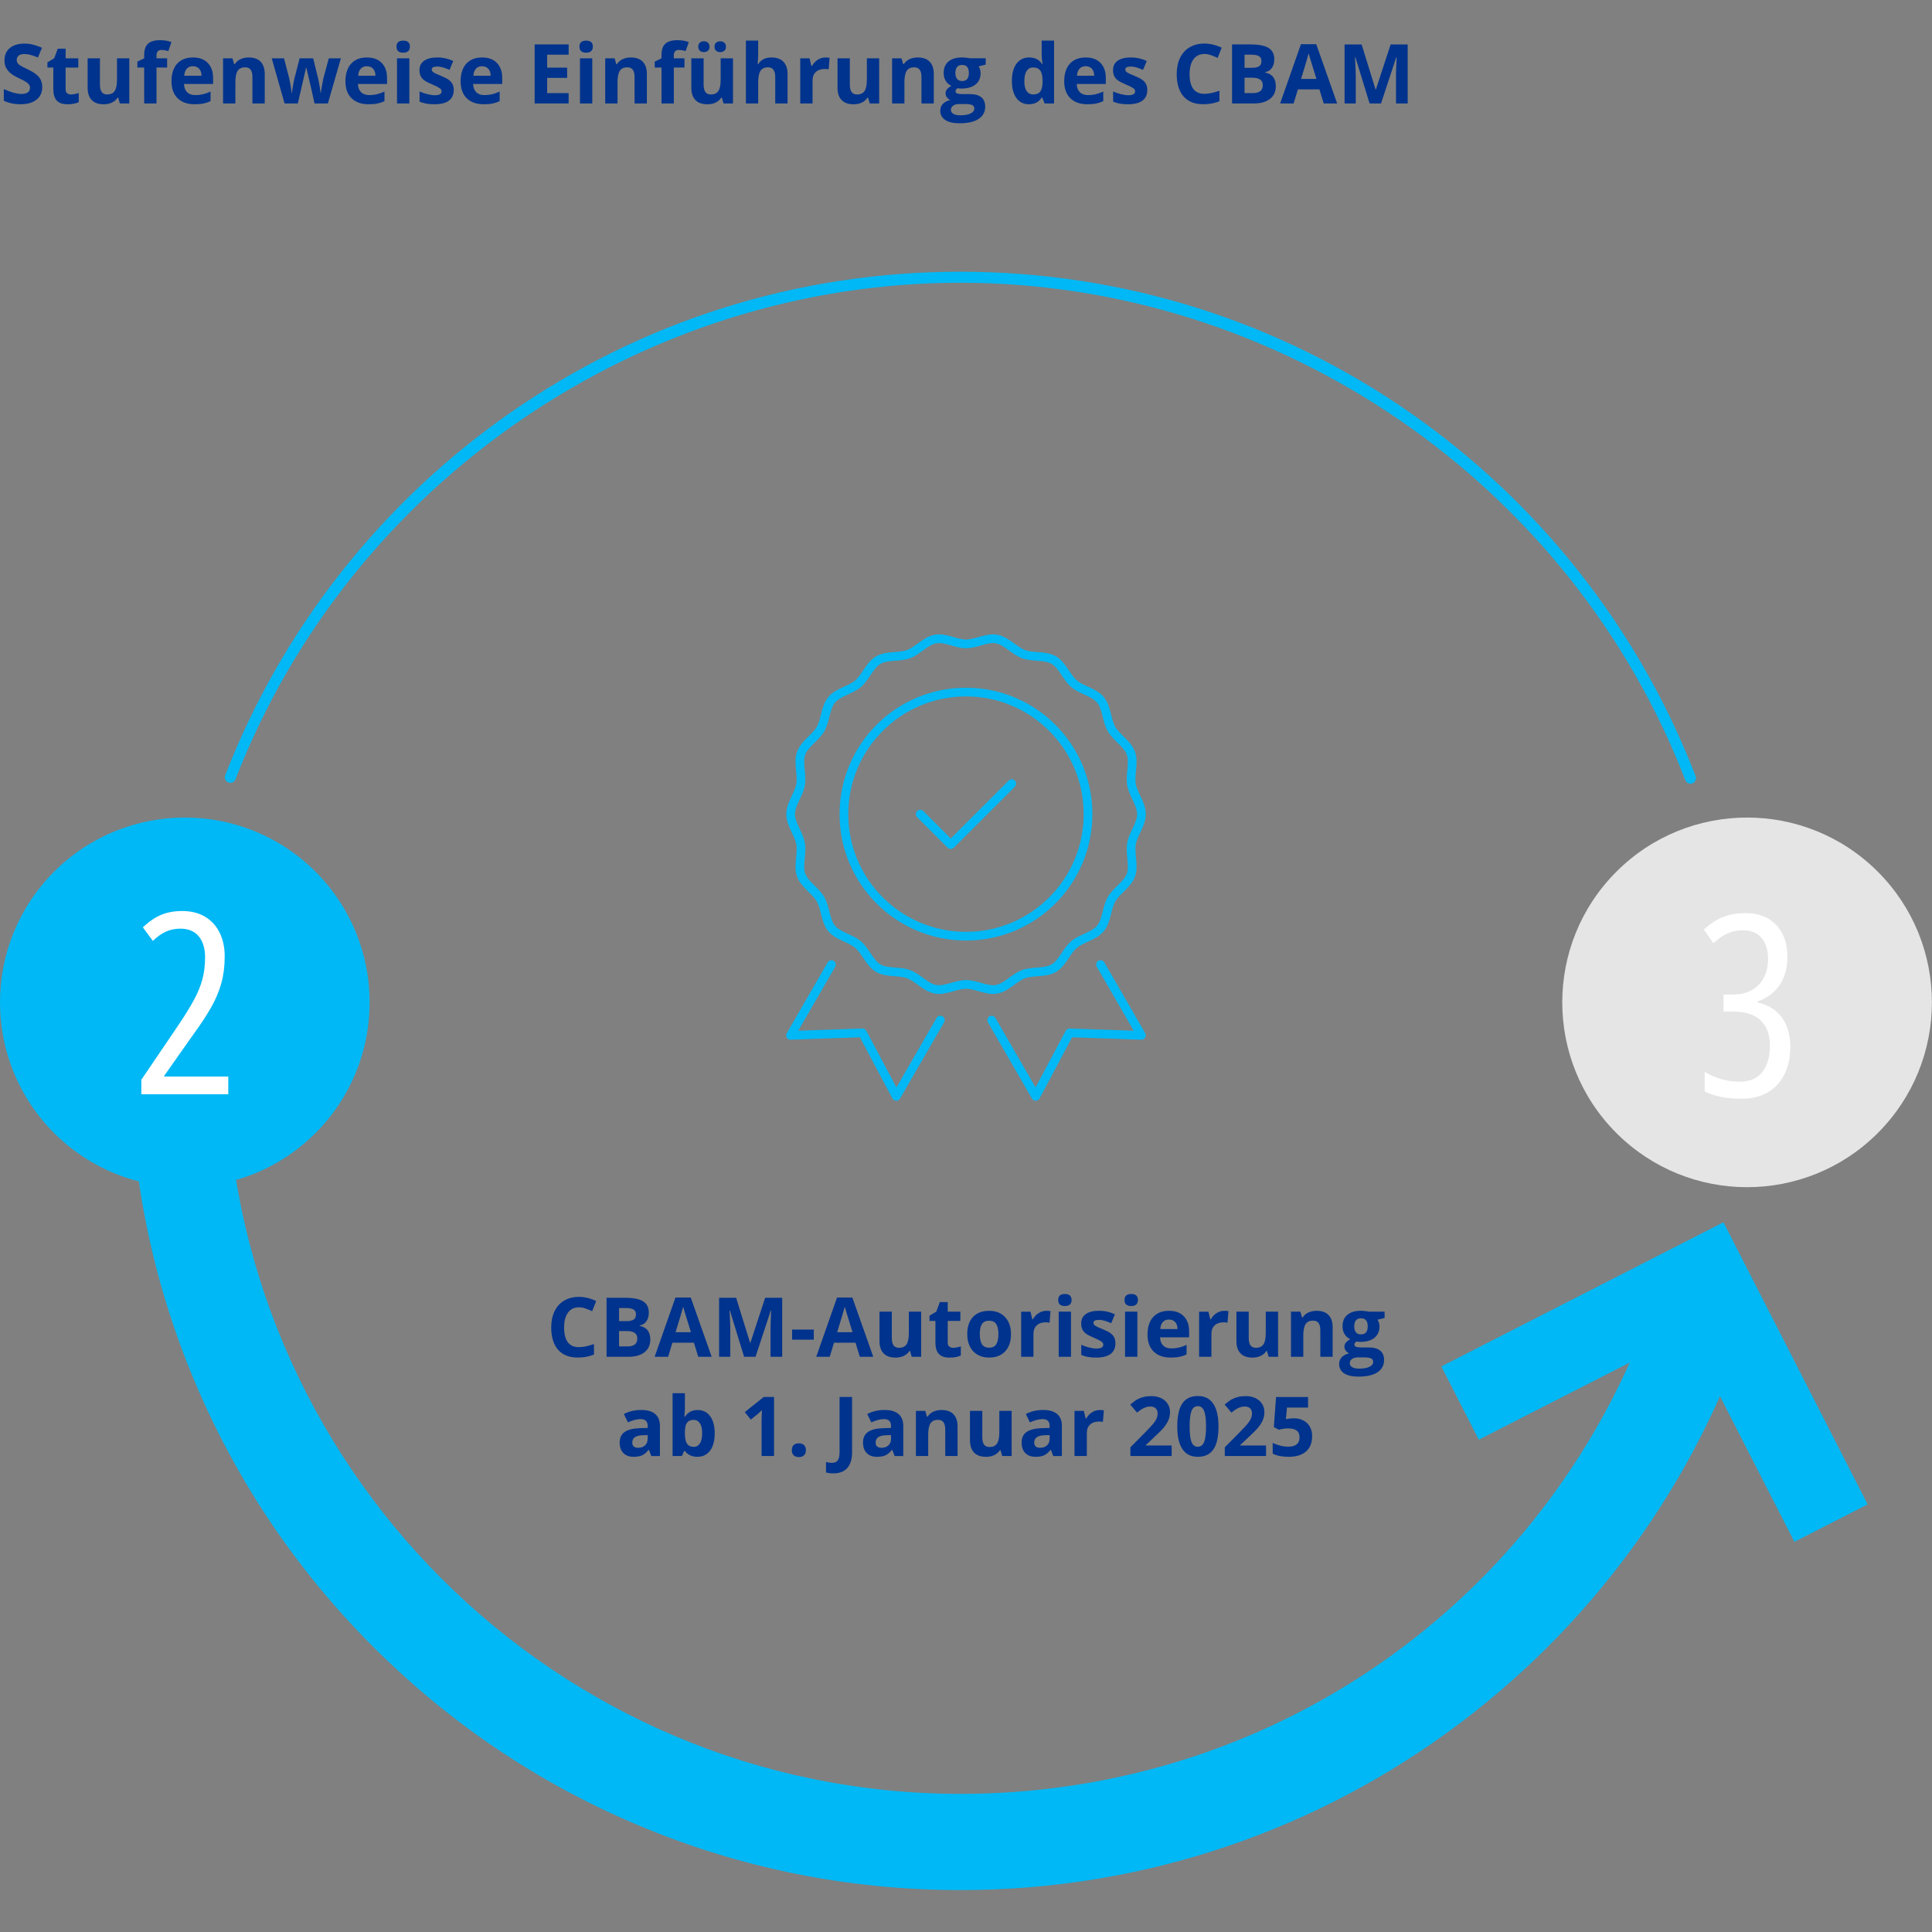 <?xml version="1.0" encoding="UTF-8"?>
<svg id="Ebene_1" data-name="Ebene 1" xmlns="http://www.w3.org/2000/svg" viewBox="0 0 888 888">
  <rect x="0" y="0" width="888" height="888" fill="#808080" stroke="none"/>
  <defs>
    <style>
      .cls-1 {
        fill: #fff;
      }

      .cls-2, .cls-3 {
        fill: #00b8f5;
      }

      .cls-3 {
        stroke-miterlimit: 10;
      }

      .cls-3, .cls-4 {
        stroke: #00b8f5;
      }

      .cls-5 {
        fill: #00338d;
      }

      .cls-6 {
        fill: #e5e5e5;
      }

      .cls-4 {
        fill: none;
        stroke-linecap: round;
        stroke-linejoin: round;
        stroke-width: 4px;
      }
    </style>
  </defs>
  <g>
    <path class="cls-5" d="m19.43,40.01c0,2.45-.88,4.38-2.64,5.79s-4.22,2.12-7.36,2.12c-2.89,0-5.46-.54-7.68-1.63v-5.34c1.83.82,3.38,1.39,4.65,1.73,1.27.33,2.43.5,3.48.5,1.26,0,2.23-.24,2.9-.72.67-.48,1.01-1.2,1.01-2.15,0-.53-.15-1-.45-1.42-.3-.42-.73-.81-1.31-1.2-.58-.38-1.75-1-3.52-1.84-1.66-.78-2.9-1.53-3.73-2.25-.83-.72-1.49-1.55-1.99-2.5-.5-.95-.74-2.07-.74-3.34,0-2.4.81-4.29,2.44-5.66,1.63-1.37,3.87-2.06,6.74-2.06,1.41,0,2.76.17,4.04.5s2.62.8,4.02,1.41l-1.86,4.47c-1.45-.59-2.64-1.01-3.59-1.24-.95-.23-1.88-.35-2.79-.35-1.09,0-1.92.25-2.5.76-.58.51-.87,1.17-.87,1.99,0,.51.12.95.35,1.33.24.38.61.74,1.12,1.09.51.35,1.73.99,3.65,1.9,2.54,1.21,4.27,2.43,5.21,3.65.94,1.22,1.41,2.71,1.41,4.48Z"/>
    <path class="cls-5" d="m32.64,43.41c.99,0,2.18-.22,3.56-.65v4.21c-1.41.63-3.14.95-5.2.95-2.26,0-3.91-.57-4.94-1.72-1.03-1.14-1.55-2.86-1.55-5.15v-10h-2.71v-2.39l3.12-1.89,1.63-4.38h3.62v4.42h5.81v4.25h-5.81v10c0,.8.23,1.4.68,1.78.45.38,1.05.58,1.79.58Z"/>
    <path class="cls-5" d="m55.09,47.55l-.76-2.65h-.3c-.61.96-1.47,1.71-2.58,2.24-1.11.53-2.38.79-3.8.79-2.44,0-4.27-.65-5.51-1.96-1.24-1.31-1.86-3.18-1.86-5.63v-13.53h5.66v12.12c0,1.5.27,2.62.8,3.37.53.75,1.38,1.12,2.54,1.12,1.58,0,2.73-.53,3.43-1.59.71-1.06,1.06-2.81,1.06-5.26v-9.76h5.66v20.74h-4.34Z"/>
    <path class="cls-5" d="m76.83,31.05h-4.9v16.5h-5.66v-16.5h-3.12v-2.73l3.12-1.52v-1.52c0-2.36.58-4.09,1.74-5.18,1.16-1.09,3.02-1.63,5.58-1.63,1.95,0,3.69.29,5.21.87l-1.45,4.16c-1.14-.36-2.19-.54-3.15-.54-.8,0-1.39.24-1.74.71-.36.48-.54,1.09-.54,1.83v1.3h4.9v4.25Z"/>
    <path class="cls-5" d="m89.47,47.92c-3.34,0-5.95-.92-7.83-2.76-1.88-1.84-2.82-4.45-2.82-7.83s.87-6.16,2.61-8.06c1.74-1.9,4.14-2.85,7.21-2.85s5.21.83,6.85,2.5,2.45,3.98,2.45,6.92v2.75h-13.38c.06,1.61.54,2.86,1.43,3.77.89.9,2.14,1.35,3.75,1.35,1.25,0,2.43-.13,3.54-.39s2.28-.67,3.49-1.24v4.38c-.99.5-2.05.86-3.17,1.1-1.13.24-2.5.36-4.12.36Zm-.8-17.48c-1.2,0-2.14.38-2.82,1.14-.68.76-1.07,1.84-1.17,3.24h7.94c-.02-1.4-.39-2.48-1.09-3.24-.71-.76-1.66-1.14-2.86-1.14Z"/>
    <path class="cls-5" d="m121.68,47.55h-5.66v-12.12c0-1.5-.27-2.62-.8-3.37-.53-.75-1.38-1.12-2.54-1.12-1.58,0-2.73.53-3.43,1.59-.71,1.06-1.06,2.81-1.06,5.26v9.76h-5.66v-20.74h4.32l.76,2.65h.32c.63-1,1.5-1.76,2.61-2.27,1.11-.51,2.37-.77,3.78-.77,2.41,0,4.24.65,5.49,1.96,1.25,1.3,1.87,3.19,1.87,5.65v13.53Z"/>
    <path class="cls-5" d="m144.56,47.55l-1.6-7.25-2.15-9.17h-.13l-3.79,16.42h-6.09l-5.9-20.74h5.64l2.39,9.18c.38,1.65.77,3.92,1.17,6.81h.11c.05-.94.27-2.43.65-4.47l.3-1.58,2.56-9.95h6.23l2.43,9.95c.05.27.13.67.23,1.21.1.53.21,1.1.31,1.7.1.6.19,1.19.27,1.76.08.58.13,1.04.14,1.38h.11c.11-.89.31-2.11.59-3.66.28-1.55.49-2.6.61-3.15l2.49-9.18h5.55l-5.97,20.74h-6.16Z"/>
    <path class="cls-5" d="m169.42,47.92c-3.34,0-5.95-.92-7.83-2.76-1.88-1.84-2.82-4.45-2.82-7.83s.87-6.16,2.61-8.06c1.74-1.9,4.14-2.85,7.21-2.85s5.21.83,6.85,2.5,2.45,3.98,2.45,6.92v2.75h-13.38c.06,1.61.54,2.86,1.43,3.77.89.9,2.14,1.35,3.75,1.35,1.25,0,2.43-.13,3.54-.39s2.28-.67,3.49-1.24v4.38c-.99.5-2.05.86-3.17,1.1-1.13.24-2.5.36-4.12.36Zm-.8-17.48c-1.2,0-2.14.38-2.82,1.14-.68.76-1.07,1.84-1.17,3.24h7.94c-.03-1.4-.39-2.48-1.09-3.24-.71-.76-1.66-1.14-2.86-1.14Z"/>
    <path class="cls-5" d="m182.24,21.44c0-1.84,1.03-2.76,3.08-2.76s3.08.92,3.08,2.76c0,.88-.26,1.56-.77,2.05-.51.49-1.28.73-2.31.73-2.05,0-3.08-.93-3.08-2.78Zm5.9,26.11h-5.66v-20.74h5.66v20.74Z"/>
    <path class="cls-5" d="m208.55,41.39c0,2.13-.74,3.75-2.22,4.86-1.48,1.11-3.69,1.67-6.63,1.67-1.51,0-2.8-.1-3.86-.31-1.06-.2-2.06-.5-2.99-.9v-4.68c1.05.5,2.24.91,3.55,1.24,1.32.33,2.48.5,3.48.5,2.05,0,3.08-.59,3.08-1.78,0-.45-.14-.81-.41-1.08-.27-.28-.74-.59-1.41-.95-.67-.35-1.56-.76-2.67-1.23-1.6-.67-2.77-1.29-3.52-1.86-.75-.57-1.29-1.22-1.63-1.96-.34-.74-.51-1.64-.51-2.72,0-1.84.71-3.27,2.14-4.28,1.43-1.01,3.45-1.51,6.08-1.51s4.93.54,7.29,1.63l-1.71,4.08c-1.04-.45-2.01-.81-2.91-1.09-.9-.28-1.83-.43-2.76-.43-1.67,0-2.5.45-2.5,1.35,0,.51.27.95.81,1.32.54.37,1.72.92,3.53,1.65,1.62.66,2.81,1.27,3.56,1.84.75.57,1.31,1.22,1.67,1.97.36.74.54,1.63.54,2.65Z"/>
    <path class="cls-5" d="m222.36,47.92c-3.34,0-5.95-.92-7.83-2.76-1.88-1.84-2.82-4.45-2.82-7.83s.87-6.16,2.61-8.06c1.74-1.9,4.14-2.85,7.21-2.85s5.21.83,6.85,2.5,2.45,3.98,2.45,6.92v2.75h-13.38c.06,1.61.54,2.86,1.43,3.77.89.9,2.14,1.35,3.75,1.35,1.25,0,2.43-.13,3.54-.39s2.28-.67,3.49-1.24v4.38c-.99.5-2.05.86-3.17,1.1-1.13.24-2.5.36-4.12.36Zm-.8-17.48c-1.2,0-2.14.38-2.82,1.14-.68.76-1.07,1.84-1.17,3.24h7.94c-.03-1.4-.39-2.48-1.09-3.24-.71-.76-1.66-1.14-2.86-1.14Z"/>
    <path class="cls-5" d="m261.36,47.55h-15.62v-27.13h15.62v4.71h-9.87v5.96h9.18v4.71h-9.18v7h9.87v4.75Z"/>
    <path class="cls-5" d="m266.33,21.44c0-1.84,1.03-2.76,3.08-2.76s3.08.92,3.08,2.76c0,.88-.26,1.56-.77,2.05-.51.49-1.28.73-2.31.73-2.05,0-3.08-.93-3.08-2.78Zm5.9,26.11h-5.66v-20.74h5.66v20.74Z"/>
    <path class="cls-5" d="m297.32,47.55h-5.66v-12.12c0-1.5-.27-2.62-.8-3.37-.53-.75-1.38-1.12-2.54-1.12-1.58,0-2.73.53-3.43,1.59-.71,1.06-1.06,2.81-1.06,5.26v9.76h-5.66v-20.74h4.32l.76,2.65h.32c.63-1,1.5-1.76,2.61-2.27,1.11-.51,2.37-.77,3.78-.77,2.41,0,4.24.65,5.49,1.96,1.25,1.3,1.87,3.19,1.87,5.65v13.53Z"/>
    <path class="cls-5" d="m314.61,31.05h-4.9v16.5h-5.66v-16.5h-3.12v-2.73l3.12-1.52v-1.52c0-2.36.58-4.09,1.74-5.18,1.16-1.09,3.02-1.63,5.58-1.63,1.95,0,3.69.29,5.21.87l-1.45,4.16c-1.14-.36-2.19-.54-3.15-.54-.8,0-1.39.24-1.74.71-.36.48-.54,1.09-.54,1.83v1.3h4.9v4.25Z"/>
    <path class="cls-5" d="m332.56,47.55l-.76-2.65h-.3c-.61.96-1.47,1.71-2.58,2.24-1.11.53-2.38.79-3.8.79-2.44,0-4.27-.65-5.51-1.96-1.24-1.31-1.86-3.18-1.86-5.63v-13.53h5.66v12.12c0,1.5.27,2.62.8,3.37.53.75,1.38,1.12,2.54,1.12,1.58,0,2.73-.53,3.43-1.59.71-1.06,1.06-2.81,1.06-5.26v-9.76h5.66v20.74h-4.34Zm-11.62-26.07c0-.8.23-1.42.7-1.86.46-.43,1.09-.65,1.88-.65s1.46.23,1.92.69c.46.46.7,1.06.7,1.82s-.24,1.34-.71,1.79c-.47.45-1.11.68-1.91.68s-1.42-.22-1.88-.65c-.46-.43-.7-1.04-.7-1.82Zm7.48,0c0-.87.25-1.5.75-1.9.5-.4,1.12-.6,1.87-.6.8,0,1.44.22,1.92.67.48.45.71,1.06.71,1.84s-.24,1.35-.72,1.8-1.12.67-1.91.67c-.74,0-1.36-.2-1.87-.6-.5-.4-.75-1.02-.75-1.86Z"/>
    <path class="cls-5" d="m361.98,47.55h-5.66v-12.12c0-2.99-1.11-4.49-3.34-4.49-1.58,0-2.73.54-3.43,1.61s-1.06,2.82-1.06,5.23v9.76h-5.66v-28.87h5.66v5.88c0,.46-.04,1.53-.13,3.23l-.13,1.67h.3c1.26-2.03,3.27-3.04,6.01-3.04,2.44,0,4.29.66,5.55,1.97,1.26,1.31,1.89,3.19,1.89,5.64v13.53Z"/>
    <path class="cls-5" d="m379.39,26.41c.77,0,1.4.06,1.91.17l-.43,5.31c-.46-.12-1.01-.19-1.67-.19-1.81,0-3.21.46-4.22,1.39-1.01.93-1.51,2.23-1.51,3.9v10.56h-5.66v-20.74h4.29l.83,3.49h.28c.64-1.16,1.51-2.1,2.61-2.81,1.1-.71,2.29-1.07,3.57-1.07Z"/>
    <path class="cls-5" d="m399.76,47.55l-.76-2.65h-.3c-.61.96-1.47,1.71-2.58,2.24-1.11.53-2.38.79-3.8.79-2.44,0-4.27-.65-5.51-1.96-1.24-1.31-1.86-3.18-1.86-5.63v-13.53h5.66v12.12c0,1.5.27,2.62.8,3.37.53.75,1.38,1.12,2.54,1.12,1.58,0,2.73-.53,3.43-1.59.71-1.06,1.06-2.81,1.06-5.26v-9.76h5.66v20.74h-4.34Z"/>
    <path class="cls-5" d="m429.19,47.55h-5.66v-12.12c0-1.5-.27-2.62-.8-3.37-.53-.75-1.38-1.12-2.54-1.12-1.58,0-2.73.53-3.43,1.59-.71,1.06-1.06,2.81-1.06,5.26v9.76h-5.66v-20.74h4.32l.76,2.65h.32c.63-1,1.5-1.76,2.61-2.27,1.11-.51,2.37-.77,3.78-.77,2.41,0,4.24.65,5.49,1.96,1.25,1.3,1.87,3.19,1.87,5.65v13.53Z"/>
    <path class="cls-5" d="m453.07,26.8v2.88l-3.25.83c.59.93.89,1.97.89,3.12,0,2.23-.78,3.96-2.33,5.21-1.55,1.24-3.71,1.86-6.47,1.86l-1.02-.06-.83-.09c-.58.45-.87.94-.87,1.48,0,.82,1.04,1.22,3.12,1.22h3.53c2.28,0,4.01.49,5.2,1.47,1.19.98,1.79,2.41,1.79,4.3,0,2.42-1.01,4.3-3.03,5.64-2.02,1.34-4.93,2-8.71,2-2.89,0-5.11-.5-6.63-1.51-1.53-1.01-2.29-2.42-2.29-4.24,0-1.25.39-2.29,1.17-3.14s1.92-1.44,3.43-1.8c-.58-.25-1.09-.65-1.52-1.21-.43-.56-.65-1.16-.65-1.79,0-.79.23-1.45.69-1.98.46-.53,1.12-1.04,1.99-1.55-1.09-.47-1.95-1.22-2.59-2.26-.64-1.04-.96-2.26-.96-3.67,0-2.26.74-4.01,2.21-5.25,1.47-1.24,3.57-1.86,6.31-1.86.58,0,1.27.05,2.07.16.8.11,1.31.18,1.53.23h7.24Zm-16.01,23.68c0,.78.37,1.39,1.12,1.84.75.45,1.8.67,3.14.67,2.03,0,3.62-.28,4.77-.83s1.73-1.32,1.73-2.28c0-.78-.34-1.32-1.02-1.61-.68-.3-1.73-.45-3.15-.45h-2.93c-1.04,0-1.91.24-2.61.73-.7.49-1.05,1.13-1.05,1.94Zm2.06-16.88c0,1.13.26,2.02.77,2.67.51.66,1.29.98,2.35.98s1.84-.33,2.34-.98c.49-.66.74-1.55.74-2.67,0-2.5-1.03-3.75-3.08-3.75s-3.12,1.25-3.12,3.75Z"/>
    <path class="cls-5" d="m472.92,47.92c-2.44,0-4.35-.95-5.74-2.84-1.39-1.89-2.09-4.51-2.09-7.87s.71-6.05,2.12-7.95c1.42-1.9,3.37-2.85,5.85-2.85,2.61,0,4.6,1.01,5.97,3.04h.19c-.29-1.55-.43-2.92-.43-4.14v-6.64h5.68v28.87h-4.34l-1.09-2.69h-.24c-1.29,2.04-3.25,3.06-5.88,3.06Zm1.99-4.51c1.45,0,2.51-.42,3.18-1.26.67-.84,1.04-2.27,1.1-4.29v-.61c0-2.23-.34-3.82-1.03-4.79-.69-.96-1.8-1.45-3.35-1.45-1.26,0-2.24.54-2.94,1.6-.7,1.07-1.05,2.63-1.05,4.67s.35,3.57,1.06,4.59c.71,1.02,1.71,1.53,3.02,1.53Z"/>
    <path class="cls-5" d="m499.79,47.92c-3.34,0-5.95-.92-7.83-2.76-1.88-1.84-2.82-4.45-2.82-7.83s.87-6.16,2.61-8.06c1.74-1.9,4.14-2.85,7.21-2.85s5.21.83,6.85,2.5,2.45,3.98,2.45,6.92v2.75h-13.38c.06,1.61.54,2.86,1.43,3.77.89.9,2.14,1.35,3.75,1.35,1.25,0,2.43-.13,3.54-.39s2.28-.67,3.49-1.24v4.38c-.99.5-2.05.86-3.17,1.1-1.13.24-2.5.36-4.12.36Zm-.8-17.48c-1.2,0-2.14.38-2.82,1.14-.68.76-1.07,1.84-1.17,3.24h7.94c-.03-1.4-.39-2.48-1.09-3.24-.71-.76-1.66-1.14-2.86-1.14Z"/>
    <path class="cls-5" d="m527.32,41.39c0,2.13-.74,3.75-2.22,4.86-1.48,1.11-3.69,1.67-6.63,1.67-1.51,0-2.8-.1-3.86-.31-1.06-.2-2.06-.5-2.99-.9v-4.68c1.05.5,2.24.91,3.55,1.24,1.32.33,2.48.5,3.48.5,2.05,0,3.08-.59,3.08-1.78,0-.45-.14-.81-.41-1.08-.27-.28-.74-.59-1.41-.95-.67-.35-1.56-.76-2.67-1.23-1.6-.67-2.77-1.29-3.52-1.86-.75-.57-1.29-1.22-1.63-1.96-.34-.74-.51-1.64-.51-2.72,0-1.84.71-3.27,2.14-4.28,1.43-1.01,3.45-1.51,6.08-1.51s4.93.54,7.29,1.63l-1.71,4.08c-1.04-.45-2.01-.81-2.91-1.09-.9-.28-1.83-.43-2.76-.43-1.67,0-2.5.45-2.5,1.35,0,.51.27.95.81,1.32.54.37,1.72.92,3.53,1.65,1.62.66,2.81,1.27,3.56,1.84.75.57,1.31,1.22,1.67,1.97.36.74.54,1.63.54,2.65Z"/>
    <path class="cls-5" d="m553.58,24.82c-2.17,0-3.84.81-5.03,2.44-1.19,1.63-1.78,3.89-1.78,6.8,0,6.05,2.27,9.07,6.81,9.07,1.9,0,4.21-.48,6.92-1.43v4.82c-2.23.93-4.71,1.39-7.46,1.39-3.95,0-6.96-1.2-9.05-3.59-2.09-2.39-3.14-5.83-3.14-10.31,0-2.82.51-5.29,1.54-7.41,1.03-2.12,2.5-3.75,4.43-4.88,1.92-1.13,4.18-1.7,6.76-1.7s5.28.64,7.94,1.91l-1.86,4.68c-1.01-.48-2.04-.9-3.06-1.26-1.03-.36-2.04-.54-3.02-.54Z"/>
    <path class="cls-5" d="m566.27,20.42h8.44c3.85,0,6.64.55,8.38,1.64,1.74,1.09,2.61,2.84,2.61,5.22,0,1.62-.38,2.95-1.14,3.99-.76,1.04-1.77,1.66-3.03,1.87v.19c1.72.38,2.96,1.1,3.72,2.15.76,1.05,1.14,2.45,1.14,4.19,0,2.47-.89,4.4-2.68,5.79-1.79,1.39-4.21,2.08-7.28,2.08h-10.15v-27.13Zm5.75,10.74h3.34c1.56,0,2.69-.24,3.39-.72.7-.48,1.05-1.28,1.05-2.39,0-1.04-.38-1.78-1.14-2.24-.76-.45-1.96-.68-3.61-.68h-3.02v6.03Zm0,4.56v7.07h3.75c1.58,0,2.75-.3,3.51-.91.75-.61,1.13-1.53,1.13-2.78,0-2.25-1.61-3.38-4.82-3.38h-3.56Z"/>
    <path class="cls-5" d="m608.41,47.55l-1.97-6.46h-9.89l-1.97,6.46h-6.2l9.57-27.24h7.03l9.61,27.24h-6.2Zm-3.34-11.28c-1.82-5.85-2.84-9.16-3.07-9.93-.23-.77-.39-1.37-.49-1.82-.41,1.58-1.58,5.5-3.51,11.75h7.07Z"/>
    <path class="cls-5" d="m629.5,47.55l-6.53-21.28h-.17c.23,4.33.35,7.22.35,8.67v12.62h-5.14v-27.13h7.83l6.42,20.74h.11l6.81-20.74h7.83v27.13h-5.36v-12.84c0-.61,0-1.3.03-2.1.02-.79.1-2.89.25-6.31h-.17l-7,21.25h-5.27Z"/>
  </g>
  <g>
    <path class="cls-5" d="m266.09,600.88c-2.17,0-3.84.81-5.03,2.44-1.19,1.63-1.78,3.89-1.78,6.8,0,6.05,2.27,9.07,6.81,9.07,1.91,0,4.21-.48,6.92-1.43v4.82c-2.23.93-4.71,1.39-7.46,1.39-3.95,0-6.96-1.2-9.05-3.59-2.09-2.39-3.14-5.83-3.14-10.31,0-2.82.51-5.29,1.54-7.41,1.03-2.12,2.5-3.75,4.43-4.88,1.92-1.13,4.18-1.7,6.76-1.7s5.28.64,7.94,1.91l-1.86,4.68c-1.01-.48-2.04-.9-3.06-1.26-1.03-.36-2.04-.54-3.02-.54Z"/>
    <path class="cls-5" d="m278.78,596.49h8.44c3.85,0,6.64.55,8.38,1.64,1.74,1.09,2.61,2.84,2.61,5.22,0,1.62-.38,2.95-1.14,3.99s-1.77,1.66-3.03,1.87v.19c1.72.38,2.96,1.1,3.72,2.15.76,1.05,1.14,2.45,1.14,4.19,0,2.47-.89,4.4-2.68,5.79-1.79,1.39-4.22,2.08-7.28,2.08h-10.15v-27.13Zm5.75,10.74h3.34c1.56,0,2.69-.24,3.39-.72.7-.48,1.05-1.28,1.05-2.39,0-1.04-.38-1.78-1.14-2.24-.76-.45-1.96-.68-3.61-.68h-3.02v6.03Zm0,4.56v7.07h3.75c1.58,0,2.75-.3,3.51-.91.75-.61,1.13-1.53,1.13-2.78,0-2.25-1.61-3.38-4.82-3.38h-3.56Z"/>
    <path class="cls-5" d="m320.92,623.61l-1.97-6.46h-9.89l-1.97,6.46h-6.2l9.57-27.24h7.03l9.61,27.24h-6.2Zm-3.34-11.28c-1.82-5.85-2.84-9.16-3.07-9.93-.23-.77-.39-1.37-.49-1.82-.41,1.58-1.58,5.5-3.51,11.75h7.07Z"/>
    <path class="cls-5" d="m342.01,623.61l-6.53-21.28h-.17c.24,4.33.35,7.22.35,8.67v12.62h-5.14v-27.13h7.83l6.42,20.74h.11l6.81-20.74h7.83v27.13h-5.36v-12.84c0-.61,0-1.3.03-2.1.02-.79.1-2.89.25-6.31h-.17l-7,21.25h-5.27Z"/>
    <path class="cls-5" d="m364.08,615.75v-4.64h9.96v4.64h-9.96Z"/>
    <path class="cls-5" d="m395.19,623.61l-1.97-6.46h-9.89l-1.97,6.46h-6.2l9.57-27.24h7.03l9.61,27.24h-6.2Zm-3.34-11.28c-1.82-5.85-2.84-9.16-3.07-9.93-.23-.77-.39-1.37-.49-1.82-.41,1.58-1.58,5.5-3.51,11.75h7.07Z"/>
    <path class="cls-5" d="m419.05,623.61l-.76-2.65h-.3c-.61.96-1.47,1.71-2.58,2.24-1.11.53-2.38.79-3.8.79-2.44,0-4.27-.65-5.51-1.96-1.24-1.31-1.86-3.18-1.86-5.63v-13.53h5.66v12.12c0,1.5.27,2.62.8,3.37.53.75,1.38,1.12,2.54,1.12,1.58,0,2.73-.53,3.43-1.59.71-1.06,1.06-2.81,1.06-5.26v-9.76h5.66v20.74h-4.34Z"/>
    <path class="cls-5" d="m438.07,619.48c.99,0,2.18-.22,3.56-.65v4.21c-1.41.63-3.14.95-5.2.95-2.26,0-3.91-.57-4.94-1.72-1.03-1.14-1.55-2.86-1.55-5.15v-10h-2.71v-2.39l3.12-1.89,1.63-4.38h3.62v4.42h5.81v4.25h-5.81v10c0,.8.23,1.4.68,1.78.45.38,1.05.58,1.79.58Z"/>
    <path class="cls-5" d="m464.68,613.2c0,3.38-.89,6.02-2.67,7.92-1.78,1.91-4.26,2.86-7.44,2.86-1.99,0-3.75-.44-5.27-1.31-1.52-.87-2.69-2.12-3.51-3.76s-1.22-3.54-1.22-5.71c0-3.39.88-6.02,2.65-7.9,1.77-1.88,4.25-2.82,7.46-2.82,1.99,0,3.75.43,5.27,1.3,1.52.87,2.69,2.11,3.51,3.73.82,1.62,1.22,3.52,1.22,5.7Zm-14.34,0c0,2.05.34,3.61,1.01,4.66.67,1.05,1.77,1.58,3.29,1.58s2.59-.52,3.26-1.57c.66-1.05.99-2.6.99-4.67s-.33-3.59-1-4.62c-.67-1.03-1.76-1.54-3.28-1.54s-2.6.51-3.27,1.53c-.67,1.02-1,2.56-1,4.63Z"/>
    <path class="cls-5" d="m480.93,602.48c.77,0,1.4.06,1.91.17l-.43,5.31c-.46-.12-1.01-.19-1.67-.19-1.81,0-3.21.46-4.22,1.39-1.01.93-1.51,2.23-1.51,3.9v10.56h-5.66v-20.74h4.29l.83,3.49h.28c.64-1.16,1.51-2.1,2.61-2.81,1.1-.71,2.29-1.07,3.57-1.07Z"/>
    <path class="cls-5" d="m486.37,597.51c0-1.84,1.03-2.76,3.08-2.76s3.08.92,3.08,2.76c0,.88-.26,1.56-.77,2.05-.51.49-1.28.73-2.31.73-2.05,0-3.08-.93-3.08-2.78Zm5.9,26.11h-5.66v-20.74h5.66v20.74Z"/>
    <path class="cls-5" d="m512.68,617.45c0,2.13-.74,3.75-2.22,4.86-1.48,1.11-3.69,1.67-6.63,1.67-1.51,0-2.8-.1-3.86-.31-1.06-.2-2.06-.5-2.99-.9v-4.68c1.05.5,2.24.91,3.55,1.24,1.32.33,2.48.5,3.48.5,2.05,0,3.08-.59,3.08-1.78,0-.45-.14-.81-.41-1.08-.27-.28-.74-.59-1.41-.95-.67-.35-1.56-.76-2.67-1.23-1.6-.67-2.77-1.29-3.52-1.86-.75-.57-1.29-1.22-1.63-1.96-.34-.74-.51-1.64-.51-2.72,0-1.84.71-3.27,2.14-4.28,1.43-1.01,3.45-1.51,6.08-1.51s4.93.54,7.29,1.63l-1.71,4.08c-1.04-.45-2.01-.81-2.91-1.09-.9-.28-1.83-.43-2.76-.43-1.67,0-2.5.45-2.5,1.35,0,.51.27.95.81,1.32.54.37,1.72.92,3.53,1.65,1.62.66,2.81,1.27,3.56,1.84.75.57,1.31,1.22,1.67,1.97.36.74.54,1.63.54,2.65Z"/>
    <path class="cls-5" d="m516.86,597.51c0-1.84,1.03-2.76,3.08-2.76s3.08.92,3.08,2.76c0,.88-.26,1.56-.77,2.05-.51.49-1.28.73-2.31.73-2.05,0-3.08-.93-3.08-2.78Zm5.9,26.11h-5.66v-20.74h5.66v20.74Z"/>
    <path class="cls-5" d="m538.08,623.98c-3.34,0-5.95-.92-7.83-2.76-1.88-1.84-2.82-4.45-2.82-7.83s.87-6.16,2.61-8.06c1.74-1.9,4.14-2.85,7.21-2.85s5.21.83,6.85,2.5,2.45,3.98,2.45,6.92v2.75h-13.38c.06,1.61.54,2.86,1.43,3.77.89.9,2.14,1.35,3.75,1.35,1.25,0,2.43-.13,3.54-.39s2.28-.67,3.49-1.24v4.38c-.99.5-2.05.86-3.17,1.1-1.13.24-2.5.36-4.12.36Zm-.8-17.48c-1.2,0-2.14.38-2.82,1.14-.68.76-1.07,1.84-1.17,3.24h7.94c-.03-1.4-.39-2.48-1.09-3.24-.71-.76-1.66-1.14-2.86-1.14Z"/>
    <path class="cls-5" d="m562.72,602.48c.77,0,1.4.06,1.91.17l-.43,5.31c-.46-.12-1.01-.19-1.67-.19-1.81,0-3.21.46-4.22,1.39-1.01.93-1.51,2.23-1.51,3.9v10.56h-5.66v-20.74h4.29l.83,3.49h.28c.64-1.16,1.51-2.1,2.61-2.81,1.1-.71,2.29-1.07,3.57-1.07Z"/>
    <path class="cls-5" d="m583.1,623.61l-.76-2.65h-.3c-.61.96-1.47,1.71-2.58,2.24-1.11.53-2.38.79-3.8.79-2.44,0-4.27-.65-5.51-1.96-1.24-1.31-1.86-3.18-1.86-5.63v-13.53h5.66v12.12c0,1.5.27,2.62.8,3.37.53.75,1.38,1.12,2.54,1.12,1.58,0,2.73-.53,3.43-1.59.71-1.06,1.06-2.81,1.06-5.26v-9.76h5.66v20.74h-4.34Z"/>
    <path class="cls-5" d="m612.52,623.61h-5.66v-12.12c0-1.5-.27-2.62-.8-3.37-.53-.75-1.38-1.12-2.54-1.12-1.58,0-2.73.53-3.43,1.59-.71,1.06-1.06,2.81-1.06,5.26v9.76h-5.66v-20.74h4.32l.76,2.65h.32c.63-1,1.5-1.76,2.61-2.27,1.11-.51,2.37-.77,3.78-.77,2.41,0,4.24.65,5.49,1.96,1.25,1.3,1.87,3.19,1.87,5.65v13.53Z"/>
    <path class="cls-5" d="m636.4,602.87v2.88l-3.25.83c.59.93.89,1.97.89,3.12,0,2.23-.78,3.96-2.33,5.21-1.55,1.24-3.71,1.86-6.47,1.86l-1.02-.06-.83-.09c-.58.45-.87.94-.87,1.48,0,.82,1.04,1.22,3.12,1.22h3.53c2.28,0,4.01.49,5.2,1.47,1.19.98,1.79,2.41,1.79,4.3,0,2.42-1.01,4.3-3.03,5.64-2.02,1.34-4.93,2-8.71,2-2.89,0-5.11-.5-6.63-1.51-1.53-1.01-2.29-2.42-2.29-4.24,0-1.25.39-2.29,1.17-3.14s1.92-1.44,3.43-1.8c-.58-.25-1.09-.65-1.52-1.21-.43-.56-.65-1.16-.65-1.79,0-.79.23-1.45.69-1.98.46-.53,1.12-1.04,1.99-1.55-1.09-.47-1.95-1.22-2.59-2.26-.64-1.04-.96-2.26-.96-3.67,0-2.26.74-4.01,2.21-5.25,1.47-1.24,3.57-1.86,6.31-1.86.58,0,1.27.05,2.07.16.8.11,1.31.18,1.53.23h7.24Zm-16.01,23.68c0,.78.37,1.39,1.12,1.84.75.45,1.8.67,3.14.67,2.03,0,3.62-.28,4.77-.83s1.73-1.32,1.73-2.28c0-.78-.34-1.32-1.02-1.61-.68-.3-1.73-.45-3.15-.45h-2.93c-1.04,0-1.91.24-2.61.73-.7.49-1.05,1.13-1.05,1.94Zm2.06-16.88c0,1.13.26,2.02.77,2.67.51.66,1.29.98,2.35.98s1.84-.33,2.34-.98c.49-.66.74-1.55.74-2.67,0-2.5-1.03-3.75-3.08-3.75s-3.12,1.25-3.12,3.75Z"/>
    <path class="cls-5" d="m299.35,669.21l-1.09-2.82h-.15c-.95,1.2-1.93,2.03-2.94,2.5-1.01.46-2.32.7-3.94.7-1.99,0-3.56-.57-4.7-1.71-1.14-1.14-1.72-2.76-1.72-4.86s.77-3.83,2.31-4.87c1.54-1.04,3.86-1.62,6.97-1.73l3.6-.11v-.91c0-2.1-1.08-3.15-3.23-3.15-1.66,0-3.61.5-5.84,1.5l-1.87-3.82c2.39-1.25,5.03-1.87,7.94-1.87s4.92.61,6.4,1.82c1.48,1.21,2.23,3.06,2.23,5.53v13.82h-3.95Zm-1.67-9.61l-2.19.07c-1.65.05-2.87.35-3.67.89-.8.54-1.21,1.37-1.21,2.49,0,1.6.92,2.39,2.75,2.39,1.31,0,2.36-.38,3.14-1.13.79-.75,1.18-1.76,1.18-3.01v-1.71Z"/>
    <path class="cls-5" d="m320.67,648.08c2.45,0,4.37.96,5.75,2.87,1.38,1.91,2.08,4.53,2.08,7.86s-.71,6.08-2.14,7.96c-1.43,1.88-3.37,2.82-5.83,2.82s-4.35-.88-5.73-2.65h-.39l-.95,2.28h-4.32v-28.87h5.66v6.72c0,.85-.07,2.22-.22,4.1h.22c1.32-2.05,3.28-3.08,5.88-3.08Zm-1.82,4.53c-1.4,0-2.42.43-3.06,1.29-.64.86-.98,2.28-1,4.26v.61c0,2.23.33,3.82.99,4.79s1.71,1.45,3.15,1.45c1.16,0,2.09-.54,2.77-1.6.69-1.07,1.03-2.63,1.03-4.67s-.35-3.57-1.04-4.59c-.69-1.02-1.64-1.53-2.84-1.53Z"/>
    <path class="cls-5" d="m355.77,669.21h-5.73v-15.7l.06-2.58.09-2.82c-.95.95-1.61,1.58-1.99,1.87l-3.12,2.5-2.76-3.45,8.74-6.96h4.71v27.13Z"/>
    <path class="cls-5" d="m363.94,666.56c0-1.04.28-1.82.83-2.36.56-.53,1.37-.8,2.43-.8s1.82.27,2.38.82c.56.54.84,1.32.84,2.34s-.29,1.75-.85,2.31c-.57.56-1.36.84-2.38.84s-1.84-.28-2.41-.83c-.57-.55-.85-1.33-.85-2.33Z"/>
    <path class="cls-5" d="m383.05,677.19c-1.3,0-2.43-.14-3.4-.41v-4.79c.99.25,1.89.37,2.71.37,1.26,0,2.16-.39,2.71-1.18.54-.79.82-2.01.82-3.68v-25.42h5.75v25.38c0,3.17-.72,5.58-2.17,7.24-1.45,1.66-3.59,2.49-6.42,2.49Z"/>
    <path class="cls-5" d="m411.2,669.21l-1.09-2.82h-.15c-.95,1.2-1.93,2.03-2.94,2.5-1.01.46-2.32.7-3.94.7-1.99,0-3.56-.57-4.7-1.71-1.14-1.14-1.72-2.76-1.72-4.86s.77-3.83,2.31-4.87c1.54-1.04,3.86-1.62,6.97-1.73l3.6-.11v-.91c0-2.1-1.08-3.15-3.23-3.15-1.66,0-3.61.5-5.84,1.5l-1.87-3.82c2.39-1.25,5.03-1.87,7.94-1.87s4.92.61,6.4,1.82c1.48,1.21,2.23,3.06,2.23,5.53v13.82h-3.95Zm-1.67-9.61l-2.19.07c-1.65.05-2.87.35-3.67.89-.8.54-1.21,1.37-1.21,2.49,0,1.6.92,2.39,2.75,2.39,1.31,0,2.36-.38,3.15-1.13.79-.75,1.18-1.76,1.18-3.01v-1.71Z"/>
    <path class="cls-5" d="m440.12,669.21h-5.66v-12.12c0-1.5-.27-2.62-.8-3.37-.53-.75-1.38-1.12-2.54-1.12-1.58,0-2.73.53-3.43,1.59-.71,1.06-1.06,2.81-1.06,5.26v9.76h-5.66v-20.74h4.32l.76,2.65h.32c.63-1,1.5-1.76,2.61-2.27,1.11-.51,2.37-.77,3.78-.77,2.41,0,4.24.65,5.49,1.96,1.25,1.3,1.87,3.19,1.87,5.65v13.53Z"/>
    <path class="cls-5" d="m460.64,669.21l-.76-2.65h-.3c-.61.96-1.47,1.71-2.58,2.24-1.11.53-2.38.79-3.8.79-2.44,0-4.27-.65-5.51-1.96-1.24-1.31-1.86-3.18-1.86-5.63v-13.53h5.66v12.12c0,1.5.27,2.62.8,3.37.53.75,1.38,1.12,2.54,1.12,1.58,0,2.73-.53,3.43-1.59.71-1.06,1.06-2.81,1.06-5.26v-9.76h5.66v20.74h-4.34Z"/>
    <path class="cls-5" d="m484.1,669.21l-1.09-2.82h-.15c-.95,1.2-1.93,2.03-2.94,2.5-1.01.46-2.32.7-3.94.7-1.99,0-3.56-.57-4.7-1.71-1.14-1.14-1.72-2.76-1.72-4.86s.77-3.83,2.31-4.87c1.54-1.04,3.86-1.62,6.97-1.73l3.6-.11v-.91c0-2.1-1.08-3.15-3.23-3.15-1.66,0-3.61.5-5.84,1.5l-1.87-3.82c2.39-1.25,5.03-1.87,7.94-1.87s4.92.61,6.4,1.82c1.48,1.21,2.23,3.06,2.23,5.53v13.82h-3.95Zm-1.67-9.61l-2.19.07c-1.65.05-2.87.35-3.67.89-.8.54-1.21,1.37-1.21,2.49,0,1.6.92,2.39,2.75,2.39,1.31,0,2.36-.38,3.15-1.13.79-.75,1.18-1.76,1.18-3.01v-1.71Z"/>
    <path class="cls-5" d="m505.45,648.08c.77,0,1.4.06,1.91.17l-.43,5.31c-.46-.12-1.01-.19-1.67-.19-1.81,0-3.21.46-4.22,1.39-1.01.93-1.51,2.23-1.51,3.9v10.56h-5.66v-20.74h4.29l.83,3.49h.28c.64-1.16,1.51-2.1,2.61-2.81,1.1-.71,2.29-1.07,3.57-1.07Z"/>
    <path class="cls-5" d="m538.52,669.21h-18.96v-3.99l6.81-6.88c2.02-2.07,3.33-3.5,3.95-4.29.62-.8,1.06-1.54,1.34-2.22.27-.68.41-1.38.41-2.12,0-1.09-.3-1.9-.9-2.43-.6-.53-1.4-.8-2.4-.8-1.05,0-2.07.24-3.06.72-.99.48-2.02,1.17-3.1,2.06l-3.12-3.69c1.34-1.14,2.44-1.94,3.32-2.41.88-.47,1.84-.83,2.88-1.09,1.04-.25,2.2-.38,3.49-.38,1.69,0,3.19.31,4.49.93,1.3.62,2.31,1.48,3.02,2.6.72,1.11,1.08,2.39,1.08,3.82,0,1.25-.22,2.42-.66,3.52-.44,1.09-1.12,2.22-2.04,3.37-.92,1.15-2.54,2.79-4.87,4.92l-3.49,3.28v.26h11.82v4.82Z"/>
    <path class="cls-5" d="m560.06,655.65c0,4.74-.78,8.25-2.33,10.52-1.55,2.28-3.94,3.41-7.17,3.41s-5.49-1.17-7.08-3.53c-1.59-2.35-2.38-5.82-2.38-10.41s.77-8.32,2.32-10.58c1.55-2.27,3.93-3.41,7.14-3.41s5.5,1.19,7.1,3.56c1.6,2.38,2.4,5.85,2.4,10.43Zm-13.27,0c0,3.33.29,5.71.86,7.15.58,1.44,1.54,2.16,2.9,2.16s2.3-.73,2.89-2.19c.59-1.46.89-3.83.89-7.12s-.3-5.72-.9-7.17c-.6-1.45-1.56-2.18-2.88-2.18s-2.31.73-2.89,2.18c-.58,1.45-.87,3.84-.87,7.17Z"/>
    <path class="cls-5" d="m581.9,669.21h-18.96v-3.99l6.81-6.88c2.02-2.07,3.33-3.5,3.95-4.29.62-.8,1.06-1.54,1.34-2.22.27-.68.41-1.38.41-2.12,0-1.09-.3-1.9-.9-2.43-.6-.53-1.4-.8-2.4-.8-1.05,0-2.07.24-3.06.72-.99.48-2.02,1.17-3.1,2.06l-3.12-3.69c1.34-1.14,2.44-1.94,3.32-2.41.88-.47,1.84-.83,2.88-1.09,1.04-.25,2.2-.38,3.49-.38,1.69,0,3.19.31,4.49.93,1.3.62,2.31,1.48,3.02,2.6.72,1.11,1.08,2.39,1.08,3.82,0,1.25-.22,2.42-.66,3.52-.44,1.09-1.12,2.22-2.04,3.37-.92,1.15-2.54,2.79-4.87,4.92l-3.49,3.28v.26h11.82v4.82Z"/>
    <path class="cls-5" d="m594.5,651.88c2.62,0,4.71.74,6.26,2.21,1.55,1.47,2.33,3.49,2.33,6.05,0,3.03-.93,5.36-2.8,7-1.87,1.63-4.54,2.45-8.02,2.45-3.02,0-5.46-.49-7.31-1.47v-4.95c.98.52,2.12.94,3.41,1.27,1.3.33,2.53.49,3.69.49,3.5,0,5.25-1.43,5.25-4.3s-1.81-4.1-5.44-4.1c-.66,0-1.38.06-2.17.2-.79.13-1.44.27-1.93.42l-2.28-1.22,1.02-13.82h14.71v4.86h-9.69l-.5,5.33.65-.13c.75-.17,1.69-.26,2.8-.26Z"/>
  </g>
  <g>
    <circle class="cls-4" cx="443.99" cy="374.2" r="56.1"/>
    <polyline class="cls-4" points="422.96 374.2 436.98 388.22 465.04 360.18"/>
    <path class="cls-4" d="m524.64,374.2c0,4.73-3.82,9.09-4.58,13.6-.8,4.63,1.3,10.03-.25,14.37-1.58,4.4-6.63,7.16-8.92,11.16-2.31,4.04-2.16,9.85-5.1,13.41-2.96,3.57-8.62,4.42-12.14,7.41-3.51,2.99-5.32,8.51-9.3,10.85-3.95,2.31-9.57,1.16-13.92,2.76-4.27,1.58-7.82,6.13-12.41,6.94-4.45.8-9.34-2.24-14-2.24s-9.55,3.04-14,2.24c-4.58-.81-8.14-5.37-12.41-6.94-4.35-1.61-9.97-.45-13.92-2.76-3.99-2.34-5.8-7.86-9.3-10.85-3.52-2.99-9.19-3.85-12.14-7.41-2.94-3.55-2.79-9.37-5.1-13.41-2.29-4-7.34-6.76-8.92-11.16-1.56-4.34.55-9.73-.25-14.37-.78-4.52-4.58-8.85-4.58-13.59s3.82-9.09,4.58-13.6c.8-4.63-1.3-10.03.25-14.37,1.58-4.4,6.63-7.16,8.92-11.16,2.31-4.04,2.16-9.85,5.1-13.41,2.96-3.57,8.62-4.42,12.14-7.41,3.51-2.99,5.32-8.51,9.3-10.85,3.95-2.31,9.57-1.16,13.92-2.76,4.27-1.58,7.82-6.13,12.41-6.94,4.45-.8,9.34,2.24,14,2.24s9.55-3.04,14-2.24c4.58.81,8.14,5.37,12.41,6.94,4.35,1.61,9.97.45,13.92,2.76,3.99,2.34,5.8,7.86,9.3,10.85,3.52,2.99,9.19,3.85,12.14,7.41,2.94,3.55,2.79,9.37,5.1,13.41,2.29,4,7.34,6.76,8.92,11.16,1.56,4.34-.55,9.73.25,14.37.78,4.52,4.58,8.85,4.58,13.59h0Z"/>
    <polyline class="cls-4" points="505.85 443.35 524.64 475.88 491.58 474.73 476.05 503.93 455.79 468.87"/>
    <polyline class="cls-4" points="382.15 443.35 363.36 475.88 396.42 474.73 411.95 503.93 432.21 468.87"/>
  </g>
  <path class="cls-2" d="m858.41,691.46l-66.26-129.67-129.67,66.26,17.21,33.67,69.39-35.45c-53.97,120.15-172.73,198.24-307.61,198.24-186.1,0-337.5-151.4-337.5-337.5h-44.22c0,51.53,10.1,101.51,30,148.59,19.22,45.45,46.74,86.28,81.8,121.33s75.86,62.58,121.33,81.8c47.08,19.92,97.06,30,148.59,30,42.09,0,83.46-6.81,122.96-20.25,38.19-12.99,73.95-31.91,106.33-56.26,31.99-24.07,59.9-52.86,82.96-85.57,14.44-20.48,26.74-42.21,36.83-64.93l34.2,66.94,33.67-17.21h0Z"/>
  <path class="cls-3" d="m776.98,359.71c-.81,0-1.59-.5-1.89-1.31-52.81-136.95-186.93-228.94-333.73-228.94S160.69,221.31,107.78,358c-.4,1.05-1.58,1.58-2.64,1.16-1.05-.4-1.58-1.58-1.16-2.64,12.97-33.49,30.86-64.85,53.19-93.17,22.13-28.07,48.19-52.68,77.49-73.11,60.81-42.43,132.28-64.85,206.7-64.85s146.03,22.48,206.88,64.98c29.32,20.48,55.38,45.12,77.51,73.24,22.33,28.37,40.2,59.77,53.14,93.32.4,1.05-.12,2.23-1.16,2.64-.25.1-.48.13-.73.13h-.02Z"/>
  <circle class="cls-6" cx="803.01" cy="460.72" r="84.95" transform="translate(-90.58 702.75) rotate(-45)"/>
  <circle class="cls-2" cx="84.95" cy="460.72" r="84.95" transform="translate(-300.9 195.01) rotate(-45)"/>
  <path class="cls-1" d="m104.93,502.93h-39.97v-6.64l16.41-24.19c3.22-4.73,5.76-8.82,7.64-12.26,1.88-3.44,3.22-6.71,4.04-9.8.81-3.09,1.21-6.45,1.21-10.08,0-4.05-.98-7.24-2.92-9.6-1.94-2.34-4.73-3.52-8.37-3.52-2.43,0-4.63.43-6.61,1.31-1.99.86-4.02,2.31-6.1,4.32l-4.6-6.25c1.89-1.78,3.77-3.22,5.61-4.32,1.86-1.1,3.79-1.91,5.81-2.41,2.03-.51,4.24-.76,6.61-.76,4.09,0,7.59.86,10.53,2.61s5.18,4.19,6.73,7.33,2.33,6.79,2.33,10.96c0,4.44-.51,8.51-1.53,12.21-1.03,3.7-2.56,7.39-4.63,11.05-2.06,3.65-4.67,7.64-7.81,11.94l-13.8,19.58v.4h29.42v8.12h0Z"/>
  <path class="cls-1" d="m821.52,439.95c0,3.34-.53,6.35-1.59,9.02-1.06,2.69-2.61,4.98-4.63,6.89-2.03,1.91-4.52,3.41-7.48,4.45v.45c4.85,1.06,8.57,3.36,11.16,6.89s3.89,8.09,3.89,13.65c0,4.7-.88,8.82-2.64,12.41-1.76,3.57-4.32,6.36-7.66,8.34-3.36,1.99-7.43,2.97-12.24,2.97-3.34,0-6.35-.27-9.05-.8s-5.28-1.38-7.76-2.56v-8.97c2.43,1.45,5,2.54,7.72,3.32s5.47,1.16,8.24,1.16c4.77,0,8.31-1.51,10.6-4.53,2.29-3.02,3.44-6.96,3.44-11.81,0-3.49-.65-6.41-1.93-8.77-1.3-2.36-3.21-4.14-5.73-5.33-2.54-1.2-5.68-1.79-9.42-1.79h-4.25v-7.84h4.6c3.26,0,6.06-.68,8.44-2.04,2.36-1.36,4.19-3.26,5.48-5.71,1.28-2.44,1.93-5.28,1.93-8.54,0-4.2-1-7.46-3.01-9.77s-4.85-3.46-8.52-3.46c-1.81,0-3.49.23-5,.68-1.51.45-2.96,1.11-4.35,1.99-1.38.86-2.79,1.94-4.24,3.24l-4.37-6.25c2.91-2.69,5.88-4.62,8.92-5.8,3.02-1.18,6.41-1.76,10.17-1.76,5.98,0,10.7,1.81,14.14,5.42,3.44,3.62,5.17,8.54,5.17,14.78l-.02.05Z"/>
</svg>